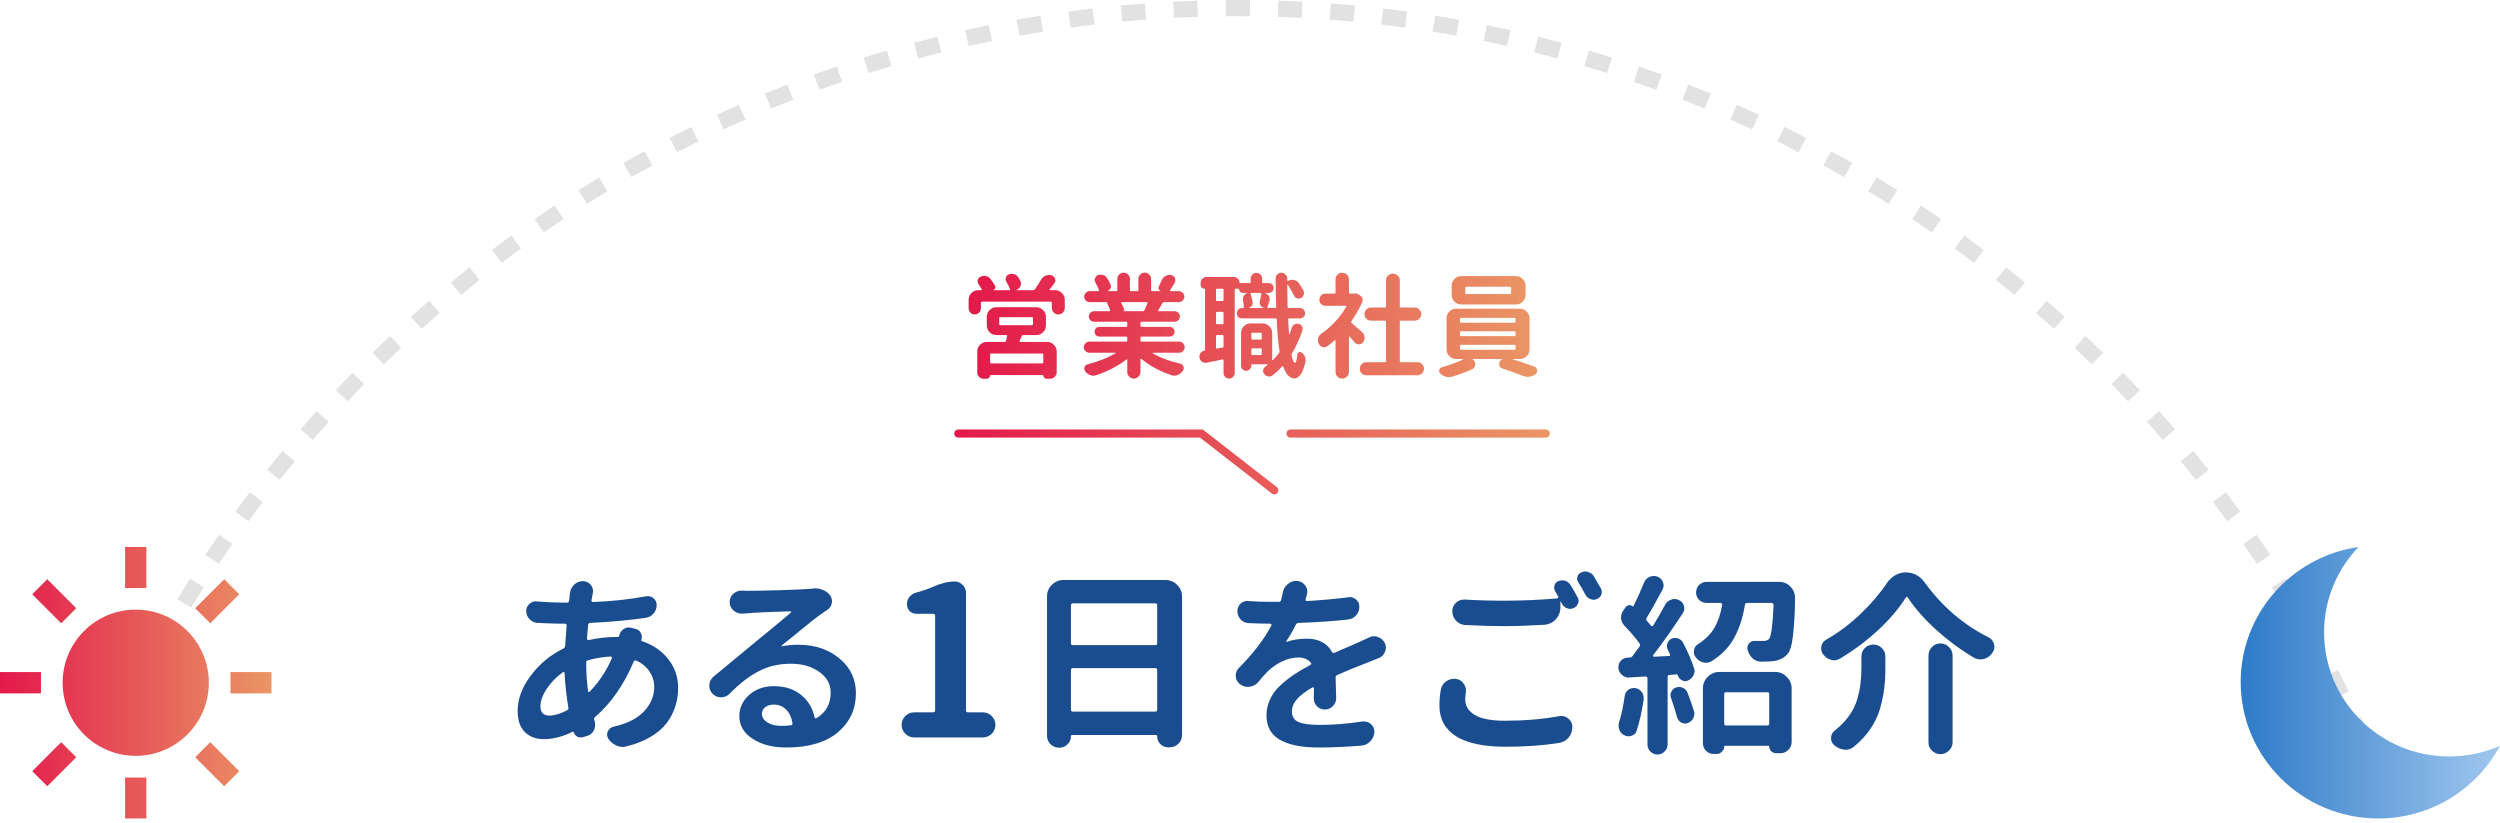 <svg width="617" height="203" viewBox="0 0 617 203" fill="none" xmlns="http://www.w3.org/2000/svg">
<g clip-path="url(#clip0_3058_25621)">
<path fill-rule="evenodd" clip-rule="evenodd" d="M282.45 76.562C282.669 76.143 282.924 75.56 283.216 74.812C283.252 74.758 283.252 74.703 283.216 74.648C283.179 74.594 283.125 74.566 283.052 74.566H276.872C276.817 74.566 276.772 74.594 276.735 74.648C276.717 74.685 276.717 74.731 276.735 74.785C277.027 75.332 277.264 75.842 277.446 76.316C277.483 76.426 277.474 76.526 277.419 76.617C277.364 76.708 277.273 76.772 277.146 76.809H282.067C282.25 76.809 282.377 76.727 282.45 76.562ZM291.966 84.711C292.239 84.984 292.376 85.312 292.376 85.695C292.376 86.06 292.239 86.379 291.966 86.652C291.692 86.926 291.373 87.062 291.009 87.062H284.528C284.492 87.062 284.465 87.081 284.446 87.117C284.428 87.154 284.437 87.181 284.474 87.199C286.388 88.311 288.657 89.159 291.282 89.742C291.665 89.833 291.929 90.079 292.075 90.481C292.13 90.608 292.157 90.736 292.157 90.863C292.157 91.1 292.075 91.328 291.911 91.547C291.583 92.021 291.155 92.358 290.626 92.559C290.353 92.668 290.07 92.723 289.778 92.723C289.541 92.723 289.304 92.677 289.067 92.586C286.26 91.638 283.799 90.298 281.685 88.566C281.648 88.53 281.603 88.53 281.548 88.566C281.493 88.585 281.466 88.621 281.466 88.676V91.793C281.466 92.249 281.302 92.632 280.974 92.941C280.664 93.269 280.281 93.434 279.825 93.434C279.388 93.434 279.005 93.269 278.677 92.941C278.367 92.632 278.212 92.249 278.212 91.793V88.84C278.212 88.785 278.185 88.749 278.13 88.731C278.075 88.694 278.03 88.694 277.993 88.731C275.842 90.371 273.345 91.665 270.501 92.613C270.282 92.686 270.054 92.723 269.817 92.723C269.562 92.723 269.307 92.668 269.052 92.559C268.56 92.376 268.159 92.076 267.849 91.656C267.685 91.456 267.603 91.237 267.603 91C267.603 90.872 267.621 90.754 267.657 90.644C267.785 90.262 268.031 90.025 268.396 89.934C271.075 89.223 273.381 88.311 275.313 87.199C275.35 87.181 275.359 87.154 275.341 87.117C275.323 87.081 275.295 87.062 275.259 87.062H268.888C268.505 87.062 268.177 86.926 267.903 86.652C267.63 86.379 267.493 86.06 267.493 85.695C267.493 85.312 267.63 84.984 267.903 84.711C268.177 84.438 268.505 84.301 268.888 84.301H277.938C278.121 84.301 278.212 84.21 278.212 84.027V83.344C278.212 83.162 278.121 83.07 277.938 83.07H271.349C271.002 83.07 270.711 82.952 270.474 82.715C270.255 82.478 270.146 82.195 270.146 81.867C270.146 81.539 270.255 81.257 270.474 81.019C270.711 80.783 271.002 80.664 271.349 80.664H277.938C278.121 80.664 278.212 80.573 278.212 80.391V79.68C278.212 79.497 278.121 79.406 277.938 79.406H270.036C269.672 79.406 269.362 79.279 269.106 79.023C268.851 78.768 268.724 78.467 268.724 78.121C268.724 77.757 268.851 77.447 269.106 77.191C269.362 76.936 269.672 76.809 270.036 76.809H273.81C273.864 76.809 273.91 76.781 273.946 76.727C273.983 76.672 273.992 76.617 273.974 76.562C273.773 75.979 273.536 75.423 273.263 74.894C273.226 74.822 273.217 74.758 273.235 74.703C273.272 74.63 273.326 74.585 273.399 74.566H268.942C268.578 74.566 268.259 74.439 267.985 74.184C267.712 73.91 267.575 73.591 267.575 73.227C267.575 72.844 267.712 72.525 267.985 72.269C268.259 71.996 268.578 71.859 268.942 71.859H271.075C271.13 71.859 271.175 71.832 271.212 71.777C271.248 71.723 271.257 71.659 271.239 71.586C271.021 71.057 270.72 70.428 270.337 69.699C270.228 69.499 270.173 69.298 270.173 69.098C270.173 68.934 270.209 68.779 270.282 68.633C270.41 68.268 270.656 68.022 271.021 67.894C271.239 67.822 271.449 67.785 271.649 67.785C271.868 67.785 272.087 67.822 272.306 67.894C272.725 68.04 273.044 68.305 273.263 68.688C273.573 69.198 273.837 69.681 274.056 70.137C274.147 70.301 274.192 70.474 274.192 70.656C274.192 70.802 274.156 70.957 274.083 71.121C273.937 71.449 273.691 71.677 273.345 71.805V71.832C273.345 71.85 273.354 71.859 273.372 71.859H275.478C275.66 71.859 275.751 71.768 275.751 71.586V68.852C275.751 68.414 275.906 68.049 276.216 67.758C276.526 67.448 276.89 67.293 277.31 67.293C277.747 67.293 278.112 67.448 278.403 67.758C278.713 68.049 278.868 68.414 278.868 68.852V71.586C278.868 71.768 278.959 71.859 279.142 71.859H280.673C280.855 71.859 280.946 71.768 280.946 71.586V68.852C280.946 68.414 281.101 68.049 281.411 67.758C281.721 67.448 282.086 67.293 282.505 67.293C282.942 67.293 283.316 67.448 283.626 67.758C283.936 68.049 284.091 68.414 284.091 68.852V71.586C284.091 71.768 284.182 71.859 284.364 71.859H286.47V71.805C286.233 71.75 286.069 71.613 285.978 71.394C285.886 71.158 285.896 70.93 286.005 70.711C286.242 70.237 286.479 69.727 286.716 69.18C286.898 68.706 287.217 68.341 287.673 68.086C287.983 67.922 288.293 67.84 288.603 67.84C288.767 67.84 288.922 67.858 289.067 67.894C289.505 68.004 289.815 68.259 289.997 68.66C290.052 68.842 290.079 69.016 290.079 69.18C290.079 69.417 290.015 69.644 289.888 69.863C289.45 70.592 289.086 71.176 288.794 71.613C288.757 71.668 288.748 71.723 288.767 71.777C288.803 71.832 288.858 71.859 288.931 71.859H290.927C291.31 71.859 291.629 71.996 291.884 72.269C292.157 72.525 292.294 72.844 292.294 73.227C292.294 73.591 292.157 73.91 291.884 74.184C291.629 74.439 291.31 74.566 290.927 74.566H287.29C287.108 74.566 286.971 74.648 286.88 74.812C286.552 75.414 286.205 75.997 285.841 76.562C285.823 76.617 285.823 76.672 285.841 76.727C285.877 76.781 285.923 76.809 285.978 76.809H289.888C290.252 76.809 290.562 76.936 290.817 77.191C291.073 77.447 291.2 77.757 291.2 78.121C291.2 78.467 291.073 78.768 290.817 79.023C290.562 79.279 290.252 79.406 289.888 79.406H281.739C281.557 79.406 281.466 79.497 281.466 79.68V80.391C281.466 80.573 281.557 80.664 281.739 80.664H288.685C289.013 80.664 289.295 80.783 289.532 81.019C289.769 81.257 289.888 81.539 289.888 81.867C289.888 82.195 289.769 82.478 289.532 82.715C289.295 82.952 289.013 83.07 288.685 83.07H281.739C281.557 83.07 281.466 83.162 281.466 83.344V84.027C281.466 84.21 281.557 84.301 281.739 84.301H291.009C291.373 84.301 291.692 84.438 291.966 84.711ZM309.109 87.637C308.927 87.637 308.836 87.546 308.836 87.363V86.242C308.836 86.06 308.927 85.969 309.109 85.969H311.133C311.315 85.969 311.406 86.06 311.406 86.242V87.363C311.406 87.546 311.315 87.637 311.133 87.637H309.109ZM311.133 82.113C311.315 82.113 311.406 82.204 311.406 82.387V83.535C311.406 83.717 311.315 83.809 311.133 83.809H309.109C308.927 83.809 308.836 83.717 308.836 83.535V82.387C308.836 82.204 308.927 82.113 309.109 82.113H311.133ZM311.215 72.379C311.27 72.434 311.297 72.497 311.297 72.57C311.206 73.135 311.087 73.737 310.941 74.375C310.905 74.484 310.887 74.594 310.887 74.703C310.887 74.94 310.951 75.168 311.078 75.387C311.279 75.697 311.552 75.897 311.898 75.988C311.917 75.988 311.926 75.997 311.926 76.016H311.898H308.152V75.988C308.48 75.915 308.745 75.742 308.945 75.469C309.091 75.25 309.164 75.013 309.164 74.758C309.164 74.703 309.155 74.639 309.137 74.566C309.027 73.819 308.863 73.144 308.645 72.543C308.626 72.488 308.635 72.434 308.672 72.379C308.708 72.324 308.763 72.297 308.836 72.297H311.051C311.124 72.297 311.178 72.324 311.215 72.379ZM301.973 74.019C301.973 74.202 301.882 74.293 301.699 74.293H300.387C300.204 74.293 300.113 74.202 300.113 74.019V71.531C300.113 71.349 300.204 71.258 300.387 71.258H301.699C301.882 71.258 301.973 71.349 301.973 71.531V74.019ZM300.195 85.996C300.141 85.941 300.113 85.878 300.113 85.805V82.961C300.113 82.779 300.204 82.688 300.387 82.688H301.699C301.882 82.688 301.973 82.779 301.973 82.961V85.449C301.973 85.632 301.882 85.741 301.699 85.777L300.387 86.023C300.314 86.042 300.25 86.033 300.195 85.996ZM301.973 79.734C301.973 79.917 301.882 80.008 301.699 80.008H300.387C300.204 80.008 300.113 79.917 300.113 79.734V77.246C300.113 77.064 300.204 76.973 300.387 76.973H301.699C301.882 76.973 301.973 77.064 301.973 77.246V79.734ZM319.445 80.09C319.117 80.29 318.898 80.573 318.789 80.938C318.625 81.466 318.452 81.977 318.27 82.469C318.251 82.487 318.224 82.496 318.188 82.496C318.151 82.496 318.133 82.478 318.133 82.441C318.042 81.329 317.969 80.135 317.914 78.859C317.914 78.787 317.941 78.723 317.996 78.668C318.051 78.613 318.115 78.586 318.188 78.586H320.812C321.177 78.586 321.478 78.467 321.715 78.231C321.97 77.975 322.098 77.674 322.098 77.328C322.098 76.963 321.97 76.654 321.715 76.398C321.478 76.143 321.177 76.016 320.812 76.016H318.078C317.896 76.016 317.796 75.924 317.777 75.742C317.741 74.029 317.714 72.242 317.695 70.383C317.695 70.346 317.714 70.319 317.75 70.301C317.805 70.283 317.841 70.292 317.859 70.328C318.443 71.203 318.953 72.087 319.391 72.981C319.555 73.309 319.801 73.527 320.129 73.637C320.257 73.673 320.384 73.691 320.512 73.691C320.712 73.691 320.904 73.646 321.086 73.555C321.414 73.372 321.642 73.099 321.77 72.734C321.806 72.607 321.824 72.47 321.824 72.324C321.824 72.106 321.779 71.896 321.688 71.695C321.359 71.112 320.995 70.519 320.594 69.918C320.302 69.481 319.892 69.207 319.363 69.098C319.199 69.061 319.044 69.043 318.898 69.043C318.552 69.043 318.215 69.134 317.887 69.316C317.85 69.335 317.805 69.335 317.75 69.316C317.714 69.28 317.695 69.243 317.695 69.207V68.769C317.695 68.368 317.549 68.031 317.258 67.758C316.984 67.466 316.647 67.32 316.246 67.32C315.845 67.32 315.508 67.457 315.234 67.731C314.961 68.022 314.824 68.359 314.824 68.742C314.824 70.237 314.87 72.57 314.961 75.742C314.961 75.815 314.934 75.879 314.879 75.934C314.824 75.988 314.76 76.016 314.688 76.016H312.992C312.938 76.016 312.883 75.988 312.828 75.934C312.792 75.879 312.783 75.824 312.801 75.769C312.855 75.624 313.02 75.132 313.293 74.293C313.348 74.129 313.375 73.965 313.375 73.801C313.375 73.546 313.302 73.299 313.156 73.062C312.919 72.662 312.582 72.415 312.145 72.324H312.117C312.117 72.306 312.126 72.297 312.145 72.297H313.129C313.457 72.297 313.74 72.178 313.977 71.941C314.232 71.704 314.359 71.422 314.359 71.094C314.359 70.747 314.232 70.456 313.977 70.219C313.74 69.982 313.457 69.863 313.129 69.863H311.762C311.579 69.863 311.488 69.772 311.488 69.59V68.742C311.488 68.359 311.352 68.031 311.078 67.758C310.805 67.484 310.467 67.348 310.066 67.348C309.684 67.348 309.355 67.484 309.082 67.758C308.809 68.031 308.672 68.359 308.672 68.742V69.59C308.672 69.772 308.581 69.863 308.398 69.863H306.074C305.965 69.863 305.91 69.809 305.91 69.699C305.91 69.335 305.773 69.025 305.5 68.769C305.245 68.496 304.935 68.359 304.57 68.359H297.762C297.361 68.359 297.014 68.505 296.723 68.797C296.449 69.07 296.312 69.408 296.312 69.809V70.273C296.312 70.547 296.404 70.784 296.586 70.984C296.786 71.167 297.023 71.258 297.297 71.258C297.37 71.258 297.406 71.294 297.406 71.367V86.352C297.406 86.461 297.352 86.525 297.242 86.543C296.841 86.616 296.522 86.816 296.285 87.144C296.103 87.4 296.012 87.673 296.012 87.965C296.012 88.056 296.021 88.147 296.039 88.238V88.293C296.112 88.712 296.322 89.04 296.668 89.277C296.941 89.46 297.224 89.551 297.516 89.551C297.625 89.551 297.734 89.542 297.844 89.523L301.699 88.703C301.772 88.685 301.836 88.703 301.891 88.758C301.945 88.794 301.973 88.849 301.973 88.922V92.039C301.973 92.422 302.109 92.75 302.383 93.023C302.656 93.297 302.984 93.434 303.367 93.434C303.75 93.434 304.069 93.297 304.324 93.023C304.598 92.75 304.734 92.422 304.734 92.039V71.531C304.734 71.349 304.826 71.258 305.008 71.258H305.691C305.764 71.258 305.801 71.294 305.801 71.367C305.801 71.622 305.892 71.841 306.074 72.023C306.257 72.206 306.475 72.297 306.73 72.297H307.852V72.324C307.469 72.434 307.168 72.662 306.949 73.008C306.803 73.263 306.73 73.527 306.73 73.801C306.73 73.91 306.74 74.019 306.758 74.129C306.885 74.731 306.967 75.296 307.004 75.824C307.004 75.952 306.949 76.016 306.84 76.016H306.539C306.174 76.016 305.865 76.143 305.609 76.398C305.372 76.654 305.254 76.963 305.254 77.328C305.254 77.674 305.372 77.975 305.609 78.231C305.865 78.467 306.174 78.586 306.539 78.586H314.797C314.979 78.586 315.079 78.677 315.098 78.859C315.225 81.885 315.453 84.474 315.781 86.625C315.818 86.807 315.781 86.971 315.672 87.117C315.198 87.755 314.697 88.329 314.168 88.84C314.132 88.876 314.086 88.885 314.031 88.867C313.995 88.849 313.977 88.812 313.977 88.758V82.195C313.977 81.539 313.74 80.983 313.266 80.527C312.81 80.053 312.254 79.816 311.598 79.816H308.672C308.016 79.816 307.451 80.053 306.977 80.527C306.521 80.983 306.293 81.539 306.293 82.195V90.262C306.293 90.608 306.411 90.9 306.648 91.137C306.904 91.392 307.204 91.519 307.551 91.519C307.915 91.519 308.216 91.392 308.453 91.137C308.708 90.9 308.836 90.608 308.836 90.262V90.07C308.836 89.961 308.891 89.906 309 89.906H312.773C312.828 89.906 312.855 89.924 312.855 89.961C312.874 89.997 312.865 90.034 312.828 90.07C312.646 90.216 312.454 90.362 312.254 90.508C311.962 90.727 311.789 91.018 311.734 91.383V91.547C311.734 91.838 311.844 92.112 312.062 92.367C312.318 92.677 312.646 92.859 313.047 92.914H313.266C313.576 92.914 313.858 92.814 314.113 92.613C314.952 91.957 315.727 91.228 316.438 90.426C316.474 90.371 316.52 90.353 316.574 90.371C316.647 90.389 316.693 90.426 316.711 90.481C317.385 92.413 318.306 93.388 319.473 93.406C319.983 93.406 320.475 93.096 320.949 92.477C321.441 91.875 321.852 90.818 322.18 89.305C322.216 89.159 322.234 89.013 322.234 88.867C322.234 88.594 322.18 88.329 322.07 88.074C321.906 87.673 321.651 87.327 321.305 87.035C321.086 86.871 320.849 86.835 320.594 86.926C320.339 87.017 320.202 87.199 320.184 87.473C320.056 88.858 319.865 89.551 319.609 89.551C319.299 89.514 319.017 88.894 318.762 87.691C318.725 87.509 318.762 87.336 318.871 87.172C319.892 85.495 320.749 83.608 321.441 81.512C321.478 81.384 321.496 81.257 321.496 81.129C321.496 80.928 321.441 80.728 321.332 80.527C321.132 80.199 320.849 79.999 320.484 79.926C320.375 79.908 320.275 79.898 320.184 79.898C319.928 79.898 319.682 79.962 319.445 80.09ZM336.178 81.977C336.525 82.287 336.725 82.678 336.78 83.152V83.371C336.78 83.772 336.661 84.137 336.424 84.465C336.169 84.811 335.823 84.984 335.385 84.984H335.358C334.957 84.984 334.62 84.82 334.346 84.492C333.945 84.037 333.526 83.562 333.088 83.07C333.07 83.034 333.034 83.025 332.979 83.043C332.943 83.061 332.924 83.098 332.924 83.152V91.793C332.924 92.249 332.76 92.632 332.432 92.941C332.104 93.269 331.712 93.434 331.256 93.434C330.801 93.434 330.409 93.269 330.081 92.941C329.771 92.632 329.616 92.249 329.616 91.793V84.055C329.616 84 329.588 83.963 329.534 83.945C329.479 83.927 329.433 83.936 329.397 83.973C328.795 84.519 328.194 85.012 327.592 85.449C327.355 85.632 327.1 85.723 326.827 85.723C326.681 85.723 326.544 85.704 326.417 85.668C325.979 85.522 325.66 85.24 325.459 84.82C325.314 84.547 325.241 84.264 325.241 83.973C325.241 83.809 325.268 83.644 325.323 83.481C325.432 83.007 325.687 82.633 326.088 82.359C327.292 81.539 328.431 80.555 329.506 79.406C330.582 78.24 331.502 77 332.268 75.688C332.305 75.633 332.305 75.587 332.268 75.551C332.232 75.496 332.186 75.469 332.131 75.469H327.127C326.708 75.469 326.353 75.323 326.061 75.031C325.769 74.74 325.624 74.384 325.624 73.965C325.624 73.546 325.769 73.19 326.061 72.898C326.353 72.607 326.708 72.461 327.127 72.461H329.342C329.525 72.461 329.616 72.37 329.616 72.188V68.961C329.616 68.505 329.771 68.122 330.081 67.812C330.409 67.484 330.801 67.32 331.256 67.32C331.712 67.32 332.104 67.484 332.432 67.812C332.76 68.122 332.924 68.505 332.924 68.961V72.188C332.924 72.37 333.015 72.461 333.198 72.461H334.1H334.237C334.346 72.424 334.446 72.406 334.538 72.406C334.775 72.406 335.002 72.479 335.221 72.625L335.686 72.926C335.959 73.108 336.151 73.345 336.26 73.637C336.297 73.783 336.315 73.919 336.315 74.047C336.315 74.211 336.278 74.384 336.206 74.566C335.476 76.207 334.574 77.784 333.499 79.297C333.389 79.443 333.407 79.57 333.553 79.68C334.264 80.281 335.139 81.047 336.178 81.977ZM345.475 89.113C345.475 89.296 345.566 89.387 345.749 89.387H349.823C350.278 89.387 350.661 89.542 350.971 89.852C351.281 90.162 351.436 90.544 351.436 91C351.436 91.456 351.281 91.838 350.971 92.148C350.661 92.458 350.278 92.613 349.823 92.613H337.217C336.78 92.613 336.397 92.458 336.069 92.148C335.759 91.838 335.604 91.456 335.604 91C335.604 90.544 335.759 90.162 336.069 89.852C336.397 89.542 336.78 89.387 337.217 89.387H341.784C341.966 89.387 342.057 89.296 342.057 89.113V79.406C342.057 79.224 341.966 79.133 341.784 79.133H338.366C337.91 79.133 337.527 78.978 337.217 78.668C336.907 78.34 336.752 77.957 336.752 77.519C336.752 77.082 336.907 76.708 337.217 76.398C337.527 76.07 337.91 75.906 338.366 75.906H341.784C341.966 75.906 342.057 75.815 342.057 75.633V69.234C342.057 68.76 342.221 68.359 342.549 68.031C342.896 67.703 343.306 67.539 343.78 67.539C344.254 67.539 344.655 67.703 344.983 68.031C345.311 68.359 345.475 68.76 345.475 69.234V75.633C345.475 75.815 345.566 75.906 345.749 75.906H349.167C349.604 75.906 349.978 76.07 350.288 76.398C350.616 76.708 350.78 77.082 350.78 77.519C350.78 77.957 350.616 78.34 350.288 78.668C349.978 78.978 349.604 79.133 349.167 79.133H345.749C345.566 79.133 345.475 79.224 345.475 79.406V89.113ZM372.681 72.57C372.863 72.57 372.955 72.479 372.955 72.297V71.039C372.955 70.857 372.863 70.766 372.681 70.766H361.908C361.725 70.766 361.634 70.857 361.634 71.039V72.297C361.634 72.479 361.725 72.57 361.908 72.57H372.681ZM374.13 68.141C374.787 68.141 375.343 68.378 375.798 68.852C376.272 69.307 376.509 69.863 376.509 70.519V72.762C376.509 73.418 376.272 73.983 375.798 74.457C375.343 74.913 374.787 75.141 374.13 75.141H360.65C359.994 75.141 359.429 74.913 358.955 74.457C358.499 73.983 358.271 73.418 358.271 72.762V70.519C358.271 69.863 358.499 69.307 358.955 68.852C359.429 68.378 359.994 68.141 360.65 68.141H374.13ZM360.595 85.094C360.413 85.094 360.322 85.185 360.322 85.367V86.051C360.322 86.233 360.413 86.324 360.595 86.324H373.775C373.957 86.324 374.048 86.233 374.048 86.051V85.367C374.048 85.185 373.957 85.094 373.775 85.094H360.595ZM360.595 81.758C360.413 81.758 360.322 81.849 360.322 82.031V82.688C360.322 82.87 360.413 82.961 360.595 82.961H373.775C373.957 82.961 374.048 82.87 374.048 82.688V82.031C374.048 81.849 373.957 81.758 373.775 81.758H360.595ZM360.595 78.449C360.413 78.449 360.322 78.54 360.322 78.723V79.379C360.322 79.561 360.413 79.652 360.595 79.652H373.775C373.957 79.652 374.048 79.561 374.048 79.379V78.723C374.048 78.54 373.957 78.449 373.775 78.449H360.595ZM377.494 86.215C377.494 86.871 377.257 87.436 376.783 87.91C376.327 88.366 375.771 88.594 375.115 88.594H373.337C373.319 88.594 373.301 88.603 373.283 88.621C373.283 88.639 373.301 88.658 373.337 88.676C375.069 89.204 376.856 89.806 378.697 90.481C379.08 90.626 379.307 90.9 379.38 91.301V91.492C379.38 91.82 379.253 92.094 378.998 92.312C378.542 92.677 378.022 92.896 377.439 92.969C377.293 92.987 377.147 92.996 377.001 92.996C376.582 92.996 376.181 92.914 375.798 92.75C374.304 92.148 372.636 91.547 370.794 90.945C370.339 90.799 370.074 90.49 370.001 90.016C369.983 89.924 369.974 89.842 369.974 89.769C369.974 89.405 370.138 89.104 370.466 88.867L370.63 88.758C370.667 88.721 370.676 88.685 370.658 88.648C370.639 88.612 370.612 88.594 370.576 88.594H363.521C363.485 88.594 363.457 88.612 363.439 88.648C363.439 88.685 363.457 88.721 363.494 88.758C363.895 89.031 364.095 89.405 364.095 89.879C364.095 90.481 363.84 90.9 363.33 91.137C361.78 91.829 360.13 92.44 358.38 92.969C358.125 93.042 357.861 93.078 357.587 93.078C357.35 93.078 357.104 93.042 356.849 92.969C356.339 92.841 355.883 92.586 355.482 92.203C355.281 92.021 355.181 91.802 355.181 91.547C355.181 91.474 355.19 91.392 355.208 91.301C355.3 90.954 355.518 90.736 355.865 90.644C357.852 90.079 359.602 89.432 361.115 88.703C361.151 88.703 361.16 88.685 361.142 88.648C361.142 88.612 361.124 88.594 361.087 88.594H359.392C358.736 88.594 358.171 88.366 357.697 87.91C357.241 87.436 357.013 86.871 357.013 86.215V78.559C357.013 77.902 357.241 77.346 357.697 76.891C358.171 76.417 358.736 76.18 359.392 76.18H375.115C375.771 76.18 376.327 76.417 376.783 76.891C377.257 77.346 377.494 77.902 377.494 78.559V86.215ZM257.486 89.414C257.486 89.596 257.395 89.688 257.213 89.688H244.635C244.452 89.688 244.361 89.596 244.361 89.414V87.527C244.361 87.345 244.452 87.254 244.635 87.254H257.213C257.395 87.254 257.486 87.345 257.486 87.527V89.414ZM246.604 78.559C246.604 78.376 246.695 78.285 246.877 78.285H254.67C254.852 78.285 254.943 78.376 254.943 78.559V79.981C254.943 80.163 254.852 80.254 254.67 80.254H246.877C246.695 80.254 246.604 80.163 246.604 79.981V78.559ZM257.432 82.004C257.906 81.53 258.143 80.965 258.143 80.309V78.203C258.143 77.547 257.906 76.991 257.432 76.535C256.976 76.061 256.42 75.824 255.764 75.824H245.92C245.264 75.824 244.699 76.061 244.225 76.535C243.769 76.991 243.541 77.547 243.541 78.203V80.309C243.541 80.965 243.769 81.53 244.225 82.004C244.699 82.46 245.264 82.688 245.92 82.688H248.354C248.426 82.688 248.481 82.715 248.518 82.769C248.572 82.824 248.59 82.888 248.572 82.961C248.536 83.125 248.436 83.517 248.271 84.137C248.235 84.301 248.126 84.383 247.943 84.383H243.568C242.912 84.383 242.347 84.62 241.873 85.094C241.417 85.549 241.189 86.106 241.189 86.762V91.902C241.189 92.34 241.344 92.713 241.654 93.023C241.964 93.333 242.338 93.488 242.775 93.488H243.514C243.751 93.488 243.951 93.406 244.115 93.242C244.279 93.078 244.361 92.887 244.361 92.668C244.361 92.595 244.389 92.559 244.443 92.559H257.377C257.45 92.559 257.486 92.595 257.486 92.668C257.486 92.887 257.568 93.078 257.732 93.242C257.896 93.406 258.088 93.488 258.307 93.488H259.127C259.583 93.488 259.975 93.324 260.303 92.996C260.631 92.686 260.795 92.303 260.795 91.848V86.762C260.795 86.106 260.558 85.549 260.084 85.094C259.628 84.62 259.072 84.383 258.416 84.383H251.799C251.726 84.383 251.671 84.356 251.635 84.301C251.598 84.246 251.598 84.191 251.635 84.137C251.835 83.699 252.008 83.298 252.154 82.934C252.209 82.769 252.327 82.688 252.51 82.688H255.764C256.42 82.688 256.976 82.46 257.432 82.004ZM259.018 71.559C258.999 71.504 259.008 71.458 259.045 71.422C259.373 71.039 259.747 70.565 260.166 70C260.367 69.763 260.467 69.508 260.467 69.234C260.467 69.088 260.439 68.952 260.385 68.824C260.239 68.387 259.956 68.095 259.537 67.949C259.318 67.894 259.1 67.867 258.881 67.867C258.607 67.867 258.325 67.922 258.033 68.031C257.541 68.25 257.167 68.596 256.912 69.07C256.456 69.872 255.955 70.647 255.408 71.394C255.299 71.54 255.153 71.613 254.971 71.613H250.869C250.851 71.613 250.842 71.604 250.842 71.586V71.559C251.334 71.376 251.671 71.048 251.854 70.574C251.945 70.374 251.99 70.173 251.99 69.973C251.99 69.717 251.917 69.471 251.771 69.234C251.644 68.979 251.498 68.724 251.334 68.469C251.097 68.086 250.76 67.822 250.322 67.676C250.104 67.603 249.894 67.566 249.693 67.566C249.475 67.566 249.256 67.612 249.037 67.703C248.654 67.812 248.399 68.059 248.271 68.441C248.217 68.587 248.189 68.733 248.189 68.879C248.189 69.098 248.244 69.307 248.354 69.508C248.755 70.201 249.064 70.82 249.283 71.367C249.301 71.422 249.292 71.477 249.256 71.531C249.219 71.586 249.174 71.613 249.119 71.613H245.182H245.154C245.154 71.595 245.163 71.586 245.182 71.586C245.4 71.495 245.546 71.34 245.619 71.121C245.692 70.884 245.674 70.665 245.564 70.465C245.273 69.973 244.908 69.444 244.471 68.879C244.197 68.496 243.824 68.25 243.35 68.141C243.186 68.104 243.021 68.086 242.857 68.086C242.584 68.086 242.311 68.15 242.037 68.277C241.673 68.423 241.436 68.688 241.326 69.07C241.29 69.198 241.271 69.316 241.271 69.426C241.271 69.681 241.354 69.918 241.518 70.137C241.809 70.574 242.074 70.993 242.311 71.394C242.347 71.449 242.347 71.504 242.311 71.559C242.274 71.595 242.229 71.613 242.174 71.613H241.436C240.779 71.613 240.214 71.85 239.74 72.324C239.285 72.78 239.057 73.336 239.057 73.992V76.07C239.057 76.49 239.202 76.854 239.494 77.164C239.786 77.456 240.141 77.602 240.561 77.602C240.98 77.602 241.335 77.456 241.627 77.164C241.937 76.854 242.092 76.49 242.092 76.07V74.731C242.092 74.548 242.183 74.457 242.365 74.457H259.318C259.501 74.457 259.592 74.548 259.592 74.731V75.988C259.592 76.426 259.747 76.809 260.057 77.137C260.367 77.447 260.74 77.602 261.178 77.602C261.633 77.602 262.016 77.447 262.326 77.137C262.636 76.809 262.791 76.426 262.791 75.988V73.992C262.791 73.336 262.554 72.78 262.08 72.324C261.624 71.85 261.068 71.613 260.412 71.613H259.154C259.1 71.613 259.054 71.595 259.018 71.559Z" fill="url(#paint0_linear_3058_25621)"/>
<path fill-rule="evenodd" clip-rule="evenodd" d="M236.5 106C235.948 106 235.5 106.448 235.5 107C235.5 107.552 235.948 108 236.5 108H296.157L313.886 121.789C314.322 122.128 314.95 122.05 315.289 121.614C315.628 121.178 315.55 120.55 315.114 120.211L297.114 106.211L296.843 106H296.5H236.5ZM318.5 106C317.948 106 317.5 106.448 317.5 107C317.5 107.552 317.948 108 318.5 108H381.5C382.052 108 382.5 107.552 382.5 107C382.5 106.448 382.052 106 381.5 106H318.5Z" fill="url(#paint1_linear_3058_25621)"/>
<path d="M470.837 147.453C470.775 147.359 470.681 147.312 470.556 147.312C470.462 147.312 470.4 147.359 470.369 147.453C468.681 150.141 466.4 152.828 463.525 155.516C460.65 158.172 457.509 160.516 454.103 162.547C453.634 162.828 453.15 162.969 452.65 162.969C452.4 162.969 452.134 162.922 451.853 162.828C451.103 162.641 450.478 162.203 449.978 161.516C449.634 161.078 449.462 160.594 449.462 160.062C449.462 159.875 449.478 159.703 449.509 159.547C449.634 158.828 450.009 158.281 450.634 157.906C453.666 156.188 456.494 154.078 459.119 151.578C461.775 149.047 463.978 146.469 465.728 143.844C466.259 143.062 466.931 142.438 467.744 141.969C468.556 141.5 469.416 141.266 470.322 141.266C472.259 141.266 473.837 142.109 475.056 143.797C477.15 146.703 479.541 149.312 482.228 151.625C484.947 153.938 487.806 155.828 490.806 157.297C491.494 157.672 491.931 158.234 492.119 158.984C492.181 159.234 492.212 159.453 492.212 159.641C492.212 160.172 492.041 160.672 491.697 161.141C491.197 161.891 490.509 162.391 489.634 162.641C489.353 162.703 489.056 162.734 488.744 162.734C488.212 162.734 487.681 162.594 487.15 162.312C483.837 160.344 480.712 158.031 477.775 155.375C474.869 152.719 472.556 150.078 470.837 147.453ZM475.947 161.797C475.947 160.984 476.228 160.281 476.791 159.688C477.384 159.094 478.087 158.797 478.9 158.797C479.712 158.797 480.416 159.094 481.009 159.688C481.603 160.281 481.9 160.984 481.9 161.797V183.172C481.9 183.984 481.603 184.672 481.009 185.234C480.416 185.828 479.712 186.125 478.9 186.125C478.087 186.125 477.384 185.828 476.791 185.234C476.228 184.672 475.947 183.984 475.947 183.172V161.797ZM459.4 162.031C459.4 161.188 459.681 160.484 460.244 159.922C460.837 159.359 461.541 159.078 462.353 159.078C463.166 159.078 463.853 159.359 464.416 159.922C465.009 160.484 465.306 161.188 465.306 162.031V165.031C465.306 166.812 465.212 168.438 465.025 169.906C464.869 171.344 464.541 172.953 464.041 174.734C463.541 176.516 462.744 178.219 461.65 179.844C460.556 181.469 459.166 182.969 457.478 184.344C456.884 184.812 456.212 185.047 455.462 185.047C455.337 185.047 455.212 185.031 455.087 185C454.244 184.906 453.462 184.562 452.744 183.969C452.181 183.5 451.9 182.906 451.9 182.188C451.9 181.406 452.197 180.781 452.791 180.312C454.228 179.188 455.416 177.969 456.353 176.656C457.291 175.344 457.962 173.984 458.369 172.578C458.775 171.141 459.041 169.859 459.166 168.734C459.322 167.578 459.4 166.281 459.4 164.844V162.031Z" fill="#1A4D90"/>
<path d="M400.971 171.781C401.065 171.156 401.362 170.641 401.862 170.234C402.268 169.953 402.706 169.812 403.174 169.812C403.299 169.812 403.44 169.812 403.596 169.812C404.252 169.938 404.784 170.266 405.19 170.797C405.502 171.234 405.659 171.719 405.659 172.25C405.659 172.375 405.659 172.5 405.659 172.625C405.221 175.594 404.643 178.172 403.924 180.359C403.737 180.953 403.331 181.359 402.706 181.578C402.456 181.672 402.19 181.719 401.909 181.719C401.565 181.719 401.237 181.641 400.924 181.484C400.331 181.203 399.909 180.766 399.659 180.172C399.534 179.828 399.471 179.484 399.471 179.141C399.471 178.859 399.502 178.578 399.565 178.297C400.159 176.516 400.627 174.344 400.971 171.781ZM412.409 172.25C412.315 172.031 412.268 171.797 412.268 171.547C412.268 171.266 412.346 170.984 412.502 170.703C412.752 170.172 413.143 169.828 413.674 169.672C413.924 169.578 414.159 169.531 414.377 169.531C414.721 169.531 415.049 169.609 415.362 169.766C415.893 170.016 416.268 170.422 416.487 170.984C417.112 172.578 417.643 174.094 418.081 175.531C418.143 175.75 418.174 175.969 418.174 176.188C418.174 176.562 418.081 176.922 417.893 177.266C417.612 177.828 417.159 178.219 416.534 178.438C416.315 178.531 416.096 178.578 415.877 178.578C415.565 178.578 415.252 178.5 414.94 178.344C414.409 178.031 414.065 177.594 413.909 177.031C413.534 175.625 413.034 174.031 412.409 172.25ZM411.565 160.25C411.44 159.969 411.377 159.688 411.377 159.406C411.377 159.188 411.424 158.969 411.518 158.75C411.706 158.219 412.049 157.844 412.549 157.625C412.831 157.5 413.127 157.438 413.44 157.438C413.69 157.438 413.94 157.484 414.19 157.578C414.752 157.797 415.159 158.156 415.409 158.656C416.596 160.969 417.487 163.047 418.081 164.891C418.174 165.141 418.221 165.391 418.221 165.641C418.221 165.984 418.127 166.328 417.94 166.672C417.659 167.234 417.221 167.656 416.627 167.938C416.409 168.062 416.174 168.125 415.924 168.125C415.643 168.125 415.377 168.047 415.127 167.891C414.596 167.641 414.252 167.25 414.096 166.719C414.096 166.688 414.096 166.656 414.096 166.625C414.034 166.469 413.924 166.406 413.768 166.438L412.034 166.578C411.721 166.578 411.565 166.734 411.565 167.047V183.734C411.565 184.422 411.315 185 410.815 185.469C410.346 185.969 409.768 186.219 409.081 186.219C408.393 186.219 407.799 185.969 407.299 185.469C406.831 185 406.596 184.422 406.596 183.734V167.375C406.596 167.25 406.549 167.156 406.456 167.094C406.362 167 406.252 166.953 406.127 166.953L402.143 167.188C402.081 167.219 402.018 167.234 401.956 167.234C401.331 167.234 400.784 167.016 400.315 166.578C399.784 166.141 399.487 165.578 399.424 164.891C399.424 164.797 399.424 164.719 399.424 164.656C399.424 164.062 399.612 163.547 399.987 163.109C400.424 162.609 400.987 162.344 401.674 162.312L402.284 162.266C402.502 162.266 402.69 162.172 402.846 161.984C403.377 161.297 403.971 160.5 404.627 159.594C404.815 159.344 404.815 159.078 404.627 158.797C403.69 157.484 402.44 156.016 400.877 154.391C400.409 153.859 400.143 153.266 400.081 152.609C400.081 152.516 400.081 152.422 400.081 152.328C400.081 151.766 400.252 151.234 400.596 150.734L401.206 149.844C401.393 149.562 401.659 149.406 402.002 149.375C402.377 149.312 402.69 149.406 402.94 149.656C403.034 149.719 403.096 149.703 403.127 149.609C404.065 147.734 404.924 145.828 405.706 143.891C405.956 143.203 406.409 142.703 407.065 142.391C407.409 142.234 407.768 142.156 408.143 142.156C408.456 142.156 408.752 142.203 409.034 142.297C409.69 142.547 410.143 143 410.393 143.656C410.518 143.938 410.581 144.219 410.581 144.5C410.581 144.844 410.487 145.188 410.299 145.531C408.612 148.688 407.315 151 406.409 152.469C406.221 152.75 406.237 153 406.456 153.219C406.987 153.844 407.331 154.25 407.487 154.438C407.549 154.5 407.627 154.531 407.721 154.531C407.846 154.531 407.94 154.484 408.002 154.391C409.127 152.547 410.096 150.859 410.909 149.328C411.221 148.672 411.721 148.234 412.409 148.016C412.69 147.891 412.987 147.828 413.299 147.828C413.643 147.828 414.002 147.922 414.377 148.109C415.002 148.391 415.409 148.859 415.596 149.516C415.659 149.734 415.69 149.938 415.69 150.125C415.69 150.562 415.565 150.969 415.315 151.344C412.752 155.25 410.315 158.703 408.002 161.703C407.94 161.766 407.924 161.844 407.956 161.938C408.018 162.031 408.096 162.078 408.19 162.078L411.94 161.891C412.034 161.891 412.096 161.859 412.127 161.797C412.19 161.703 412.206 161.609 412.174 161.516C411.987 161.078 411.784 160.656 411.565 160.25ZM436.643 171.312C436.643 171 436.487 170.844 436.174 170.844H426.002C425.69 170.844 425.534 171 425.534 171.312V178.578C425.534 178.891 425.69 179.047 426.002 179.047H436.174C436.487 179.047 436.643 178.891 436.643 178.578V171.312ZM422.909 186.078C422.19 186.078 421.565 185.812 421.034 185.281C420.534 184.781 420.284 184.172 420.284 183.453V169.906C420.284 168.781 420.674 167.828 421.456 167.047C422.268 166.234 423.237 165.828 424.362 165.828H438.096C439.221 165.828 440.174 166.234 440.956 167.047C441.768 167.828 442.174 168.781 442.174 169.906V183.125C442.174 183.875 441.909 184.516 441.377 185.047C440.846 185.609 440.19 185.891 439.409 185.891H438.284C437.846 185.891 437.456 185.719 437.112 185.375C436.799 185.062 436.643 184.688 436.643 184.25C436.643 184.125 436.581 184.062 436.456 184.062H425.721C425.596 184.062 425.534 184.125 425.534 184.25C425.534 184.75 425.346 185.172 424.971 185.516C424.627 185.891 424.206 186.078 423.706 186.078H422.909ZM419.346 148.062C418.846 147.562 418.596 146.953 418.596 146.234C418.596 145.484 418.846 144.859 419.346 144.359C419.877 143.859 420.502 143.609 421.221 143.609H439.081C440.206 143.609 441.143 144 441.893 144.781C442.643 145.562 443.018 146.484 443.018 147.547C443.018 150.891 442.831 154.141 442.456 157.297C442.206 159.266 441.815 160.594 441.284 161.281C440.44 162.312 439.252 162.938 437.721 163.156C437.034 163.25 436.002 163.297 434.627 163.297C433.877 163.297 433.206 163.047 432.612 162.547C432.018 162.016 431.596 161.344 431.346 160.531C431.284 160.344 431.252 160.156 431.252 159.969C431.252 159.594 431.362 159.234 431.581 158.891C431.924 158.422 432.377 158.188 432.94 158.188C432.971 158.188 433.002 158.188 433.034 158.188C433.596 158.188 434.284 158.188 435.096 158.188C435.784 158.188 436.284 158.031 436.596 157.719C437.127 157.094 437.502 154.281 437.721 149.281C437.721 149.156 437.674 149.047 437.581 148.953C437.487 148.859 437.377 148.812 437.252 148.812H431.159C430.846 148.812 430.674 148.969 430.643 149.281C430.143 152.406 429.268 155.109 428.018 157.391C426.799 159.672 424.924 161.609 422.393 163.203C421.956 163.453 421.518 163.578 421.081 163.578C420.831 163.578 420.581 163.547 420.331 163.484C419.612 163.297 419.002 162.875 418.502 162.219C418.19 161.812 418.034 161.375 418.034 160.906C418.034 160.75 418.049 160.609 418.081 160.484C418.174 159.828 418.502 159.328 419.065 158.984C420.877 157.828 422.237 156.469 423.143 154.906C424.049 153.312 424.674 151.438 425.018 149.281C425.049 149.156 425.018 149.047 424.924 148.953C424.862 148.859 424.768 148.812 424.643 148.812H421.221C420.502 148.812 419.877 148.562 419.346 148.062Z" fill="#1A4D90"/>
<path d="M355.574 170.328C355.699 169.453 356.121 168.75 356.839 168.219C357.464 167.75 358.167 167.516 358.949 167.516C359.042 167.516 359.152 167.531 359.277 167.562C360.089 167.625 360.73 168 361.199 168.688C361.605 169.219 361.808 169.797 361.808 170.422C361.808 170.578 361.792 170.734 361.761 170.891C361.667 171.516 361.621 172.094 361.621 172.625C361.621 174.25 362.417 175.531 364.011 176.469C365.605 177.406 368.042 177.875 371.324 177.875C376.23 177.875 380.714 177.5 384.777 176.75C384.964 176.719 385.152 176.703 385.339 176.703C385.964 176.703 386.527 176.906 387.027 177.312C387.714 177.844 388.058 178.531 388.058 179.375C388.058 180.375 387.761 181.25 387.167 182C386.542 182.75 385.746 183.203 384.777 183.359C380.839 183.984 376.433 184.297 371.558 184.297C366.183 184.297 362.121 183.438 359.371 181.719C356.621 179.969 355.246 177.438 355.246 174.125C355.246 172.938 355.355 171.672 355.574 170.328ZM383.792 145.906C383.542 145.438 383.496 144.953 383.652 144.453C383.808 143.953 384.121 143.609 384.589 143.422C384.902 143.297 385.214 143.234 385.527 143.234C385.777 143.234 386.027 143.266 386.277 143.328C386.839 143.516 387.277 143.859 387.589 144.359C388.183 145.297 388.761 146.297 389.324 147.359C389.511 147.641 389.605 147.938 389.605 148.25C389.605 148.469 389.558 148.688 389.464 148.906C389.277 149.438 388.917 149.828 388.386 150.078C388.105 150.203 387.808 150.266 387.496 150.266C387.246 150.266 386.996 150.219 386.746 150.125C386.183 149.906 385.761 149.531 385.48 149C385.386 148.844 385.308 148.688 385.246 148.531C385.246 148.5 385.214 148.484 385.152 148.484C385.121 148.484 385.105 148.516 385.105 148.578V149.891C385.105 151.047 384.714 152.047 383.933 152.891C383.152 153.703 382.183 154.141 381.027 154.203C377.214 154.422 373.996 154.531 371.371 154.531C368.214 154.531 364.949 154.438 361.574 154.25C360.699 154.188 359.949 153.828 359.324 153.172C358.73 152.516 358.433 151.734 358.433 150.828C358.433 149.984 358.746 149.281 359.371 148.719C359.933 148.219 360.589 147.969 361.339 147.969C361.433 147.969 361.511 147.969 361.574 147.969C364.449 148.156 367.699 148.25 371.324 148.25C375.574 148.25 379.917 148.062 384.355 147.688C384.449 147.656 384.511 147.609 384.542 147.547C384.605 147.453 384.621 147.359 384.589 147.266C384.308 146.766 384.042 146.312 383.792 145.906ZM389.511 143.703C389.324 143.422 389.23 143.125 389.23 142.812C389.23 142.656 389.261 142.484 389.324 142.297C389.48 141.797 389.792 141.453 390.261 141.266C390.574 141.109 390.902 141.031 391.246 141.031C391.464 141.031 391.699 141.078 391.949 141.172C392.542 141.328 392.996 141.656 393.308 142.156C393.902 143.125 394.496 144.141 395.089 145.203C395.246 145.484 395.324 145.766 395.324 146.047C395.324 146.266 395.292 146.484 395.23 146.703C395.042 147.234 394.683 147.609 394.152 147.828C393.871 147.953 393.589 148.016 393.308 148.016C393.058 148.016 392.808 147.969 392.558 147.875C391.996 147.688 391.574 147.328 391.292 146.797C390.699 145.641 390.105 144.609 389.511 143.703Z" fill="#1A4D90"/>
<path d="M329.77 172.297C329.77 173.047 329.504 173.703 328.973 174.266C328.411 174.828 327.739 175.109 326.958 175.109C326.176 175.109 325.52 174.828 324.989 174.266C324.489 173.703 324.239 173.062 324.239 172.344C324.239 172.312 324.239 172.281 324.239 172.25C324.239 171.719 324.254 170.938 324.286 169.906C324.286 169.781 324.239 169.703 324.145 169.672C324.051 169.609 323.958 169.609 323.864 169.672C322.208 170.609 320.958 171.562 320.114 172.531C319.27 173.469 318.848 174.484 318.848 175.578C318.848 176.859 319.395 177.734 320.489 178.203C321.583 178.672 323.348 178.906 325.786 178.906C329.036 178.906 332.52 178.625 336.239 178.062C336.364 178.062 336.504 178.062 336.661 178.062C337.286 178.062 337.833 178.266 338.301 178.672C338.895 179.172 339.192 179.797 339.192 180.547C339.192 180.578 339.192 180.609 339.192 180.641C339.161 181.516 338.833 182.281 338.208 182.938C337.614 183.594 336.879 183.953 336.004 184.016C332.254 184.328 328.801 184.484 325.645 184.484C323.676 184.484 321.942 184.359 320.442 184.109C318.942 183.859 317.583 183.438 316.364 182.844C315.145 182.25 314.208 181.438 313.551 180.406C312.895 179.344 312.567 178.062 312.567 176.562C312.567 175.156 312.864 173.828 313.458 172.578C314.051 171.297 314.895 170.156 315.989 169.156C317.114 168.125 318.239 167.234 319.364 166.484C320.52 165.703 321.848 164.922 323.348 164.141C323.661 163.984 323.708 163.781 323.489 163.531C322.77 162.688 321.754 162.266 320.442 162.266C319.161 162.266 317.848 162.578 316.504 163.203C315.161 163.828 314.004 164.609 313.036 165.547C312.317 166.234 311.489 167.156 310.551 168.312C310.02 168.969 309.317 169.359 308.442 169.484C308.286 169.516 308.129 169.531 307.973 169.531C307.286 169.531 306.645 169.312 306.051 168.875C305.395 168.375 305.036 167.719 304.973 166.906C304.973 166.844 304.973 166.781 304.973 166.719C304.973 165.969 305.254 165.328 305.817 164.797C309.348 161.234 312.004 157.75 313.786 154.344C313.817 154.25 313.801 154.156 313.739 154.062C313.676 153.969 313.598 153.922 313.504 153.922H313.411C311.786 153.922 310.036 153.875 308.161 153.781C307.379 153.75 306.723 153.453 306.192 152.891C305.661 152.297 305.395 151.594 305.395 150.781C305.395 150.062 305.661 149.453 306.192 148.953C306.692 148.516 307.27 148.297 307.926 148.297C307.989 148.297 308.067 148.312 308.161 148.344C309.973 148.469 311.833 148.531 313.739 148.531H315.567C315.879 148.531 316.083 148.391 316.176 148.109C316.333 147.453 316.473 146.828 316.598 146.234C316.754 145.359 317.176 144.656 317.864 144.125C318.458 143.625 319.114 143.375 319.833 143.375C319.926 143.375 320.02 143.375 320.114 143.375C320.958 143.438 321.629 143.812 322.129 144.5C322.473 144.969 322.645 145.469 322.645 146C322.645 146.219 322.614 146.453 322.551 146.703C322.458 147.109 322.348 147.516 322.223 147.922C322.192 148.016 322.208 148.109 322.27 148.203C322.333 148.297 322.426 148.344 322.551 148.344C326.551 148.094 329.958 147.781 332.77 147.406C332.895 147.375 333.02 147.359 333.145 147.359C333.708 147.359 334.223 147.562 334.692 147.969C335.223 148.438 335.489 149.016 335.489 149.703C335.489 149.734 335.489 149.75 335.489 149.75C335.489 150.562 335.223 151.266 334.692 151.859C334.161 152.453 333.504 152.797 332.723 152.891C329.223 153.297 325.129 153.578 320.442 153.734C320.129 153.766 319.911 153.922 319.786 154.203C319.067 155.703 318.301 157.031 317.489 158.188C317.458 158.25 317.458 158.312 317.489 158.375C317.551 158.406 317.614 158.406 317.676 158.375C319.051 157.875 320.692 157.625 322.598 157.625C324.004 157.625 325.239 157.906 326.301 158.469C327.364 159.031 328.176 159.844 328.739 160.906C328.895 161.156 329.114 161.219 329.395 161.094C330.051 160.781 330.723 160.484 331.411 160.203C332.098 159.891 332.833 159.578 333.614 159.266C334.395 158.922 334.989 158.656 335.395 158.469C336.114 158.156 336.942 157.781 337.879 157.344C338.286 157.125 338.708 157.016 339.145 157.016C339.489 157.016 339.833 157.094 340.176 157.25C340.926 157.531 341.473 158.047 341.817 158.797C341.973 159.141 342.051 159.5 342.051 159.875C342.051 160.219 341.958 160.578 341.77 160.953C341.458 161.703 340.926 162.203 340.176 162.453C339.27 162.797 338.333 163.172 337.364 163.578C334.489 164.672 332.051 165.672 330.051 166.578C329.77 166.703 329.629 166.922 329.629 167.234L329.77 172.297Z" fill="#1A4D90"/>
<path d="M264.31 175.156C264.31 175.469 264.466 175.625 264.779 175.625H285.123C285.435 175.625 285.591 175.469 285.591 175.156V165.359C285.591 165.047 285.435 164.891 285.123 164.891H264.779C264.466 164.891 264.31 165.047 264.31 165.359V175.156ZM285.591 149.375C285.591 149.062 285.435 148.906 285.123 148.906H264.779C264.466 148.906 264.31 149.062 264.31 149.375V158.75C264.31 159.062 264.466 159.219 264.779 159.219H285.123C285.435 159.219 285.591 159.062 285.591 158.75V149.375ZM258.404 147.219C258.404 146.094 258.794 145.141 259.576 144.359C260.388 143.547 261.357 143.141 262.482 143.141H287.654C288.779 143.141 289.732 143.547 290.513 144.359C291.326 145.141 291.732 146.094 291.732 147.219V181.344C291.732 182.219 291.435 182.953 290.841 183.547C290.248 184.141 289.513 184.438 288.638 184.438H288.31C287.56 184.438 286.919 184.172 286.388 183.641C285.857 183.109 285.591 182.469 285.591 181.719C285.591 181.5 285.482 181.391 285.263 181.391H264.638C264.419 181.391 264.31 181.5 264.31 181.719C264.31 182.5 264.029 183.156 263.466 183.688C262.935 184.25 262.279 184.531 261.498 184.531H261.357C260.544 184.531 259.841 184.234 259.248 183.641C258.685 183.078 258.404 182.391 258.404 181.578V147.219Z" fill="#1A4D90"/>
<path d="M225.613 182C224.766 182 224.039 181.695 223.429 181.086C222.82 180.477 222.515 179.749 222.515 178.902C222.515 178.056 222.82 177.328 223.429 176.719C224.039 176.109 224.766 175.805 225.613 175.805H230.285C230.623 175.805 230.792 175.635 230.792 175.297V151.988C230.792 151.65 230.623 151.48 230.285 151.48H226.171C225.528 151.48 224.97 151.26 224.496 150.82C224.056 150.346 223.835 149.771 223.835 149.094C223.835 148.417 224.039 147.824 224.445 147.316C224.885 146.775 225.444 146.419 226.121 146.25C227.644 145.844 229.015 145.37 230.234 144.828C232.231 143.948 234.026 143.508 235.617 143.508C236.395 143.508 237.056 143.796 237.597 144.371C238.139 144.913 238.41 145.573 238.41 146.352V175.297C238.41 175.635 238.579 175.805 238.917 175.805H242.574C243.42 175.805 244.148 176.109 244.757 176.719C245.367 177.328 245.671 178.056 245.671 178.902C245.671 179.749 245.367 180.477 244.757 181.086C244.148 181.695 243.42 182 242.574 182H225.613Z" fill="#1A4D90"/>
<path d="M192.868 179.141C193.68 179.141 194.446 179.094 195.165 179C195.477 179 195.618 178.828 195.586 178.484C195.368 177.078 194.852 175.969 194.04 175.156C193.227 174.312 192.211 173.891 190.993 173.891C190.118 173.891 189.399 174.109 188.836 174.547C188.305 174.984 188.04 175.516 188.04 176.141C188.04 177.016 188.493 177.734 189.399 178.297C190.305 178.859 191.461 179.141 192.868 179.141ZM200.743 145.25C200.899 145.219 201.071 145.203 201.258 145.203C201.883 145.203 202.477 145.328 203.04 145.578C203.79 145.859 204.399 146.312 204.868 146.938C205.18 147.375 205.336 147.859 205.336 148.391C205.336 148.547 205.321 148.703 205.29 148.859C205.165 149.547 204.805 150.094 204.211 150.5C203.836 150.75 203.461 151 203.086 151.25C202.336 151.75 201.415 152.438 200.321 153.312C199.227 154.188 197.805 155.344 196.055 156.781C194.305 158.219 193.258 159.062 192.915 159.312C192.883 159.375 192.883 159.438 192.915 159.5C192.946 159.531 192.977 159.531 193.008 159.5C194.165 159.25 195.508 159.125 197.04 159.125C201.071 159.125 204.446 160.25 207.165 162.5C209.883 164.75 211.243 167.609 211.243 171.078C211.243 174.984 209.758 178.203 206.79 180.734C203.821 183.234 199.571 184.484 194.04 184.484C190.696 184.484 187.93 183.766 185.743 182.328C183.555 180.922 182.461 179.047 182.461 176.703C182.461 174.734 183.258 173.016 184.852 171.547C186.477 170.078 188.524 169.344 190.993 169.344C193.711 169.344 195.946 170.062 197.696 171.5C199.446 172.906 200.555 174.734 201.024 176.984C201.055 177.109 201.118 177.203 201.211 177.266C201.305 177.297 201.415 177.281 201.54 177.219C203.852 175.812 205.008 173.719 205.008 170.938C205.008 168.844 204.071 167.141 202.196 165.828C200.321 164.484 197.977 163.812 195.165 163.812C192.196 163.812 189.54 164.438 187.196 165.688C184.852 166.906 182.493 168.734 180.118 171.172C179.524 171.766 178.821 172.078 178.008 172.109C177.977 172.109 177.961 172.109 177.961 172.109C177.149 172.109 176.446 171.812 175.852 171.219C175.321 170.656 175.055 170 175.055 169.25C175.055 168.344 175.399 167.594 176.086 167C176.743 166.469 178.274 165.203 180.68 163.203C183.118 161.172 184.758 159.812 185.602 159.125C186.04 158.75 187.508 157.547 190.008 155.516C192.508 153.453 194.243 152 195.211 151.156C195.243 151.094 195.243 151.031 195.211 150.969C195.211 150.906 195.165 150.875 195.071 150.875C190.79 150.969 187.118 151.141 184.055 151.391C183.805 151.391 183.54 151.406 183.258 151.438C183.196 151.438 183.118 151.438 183.024 151.438C182.305 151.438 181.649 151.188 181.055 150.688C180.399 150.125 180.071 149.422 180.071 148.578C180.071 147.797 180.352 147.141 180.915 146.609C181.508 146.047 182.196 145.766 182.977 145.766C183.008 145.766 183.04 145.766 183.071 145.766C183.508 145.797 183.93 145.812 184.336 145.812C185.836 145.812 188.461 145.766 192.211 145.672C195.961 145.547 198.446 145.438 199.665 145.344C200.04 145.312 200.399 145.281 200.743 145.25Z" fill="#1A4D90"/>
<path d="M145.1 162.969C144.819 163.031 144.678 163.234 144.678 163.578C144.678 166.047 144.834 168.391 145.147 170.609C145.147 170.703 145.194 170.766 145.288 170.797C145.381 170.828 145.459 170.797 145.522 170.703C147.834 168.328 149.663 165.578 151.006 162.453C151.038 162.359 151.022 162.266 150.959 162.172C150.928 162.078 150.85 162.031 150.725 162.031C148.788 162.125 146.913 162.438 145.1 162.969ZM135.584 176.609C136.834 176.609 138.288 176.172 139.944 175.297C140.225 175.172 140.334 174.953 140.272 174.641C139.772 171.672 139.459 168.812 139.334 166.062C139.334 165.969 139.288 165.906 139.194 165.875C139.1 165.812 139.022 165.812 138.959 165.875C137.303 167.062 135.959 168.438 134.928 170C133.897 171.562 133.381 173 133.381 174.312C133.381 175.844 134.116 176.609 135.584 176.609ZM152.834 156.875C152.959 156.219 153.303 155.688 153.866 155.281C154.272 155 154.709 154.859 155.178 154.859C155.366 154.859 155.538 154.875 155.694 154.906L156.772 155.188C157.397 155.312 157.85 155.641 158.131 156.172C158.319 156.516 158.413 156.859 158.413 157.203C158.413 157.422 158.366 157.656 158.272 157.906C158.209 158.062 158.272 158.172 158.459 158.234C161.209 159.172 163.381 160.672 164.975 162.734C166.569 164.766 167.366 167.125 167.366 169.812C167.366 171.406 167.131 172.922 166.663 174.359C166.225 175.766 165.522 177.125 164.553 178.438C163.584 179.719 162.256 180.859 160.569 181.859C158.881 182.859 156.897 183.641 154.616 184.203C154.303 184.297 153.991 184.344 153.678 184.344C153.147 184.344 152.616 184.219 152.084 183.969C151.272 183.625 150.616 183.062 150.116 182.281C149.928 181.969 149.834 181.641 149.834 181.297C149.834 181.016 149.897 180.75 150.022 180.5C150.303 179.875 150.788 179.484 151.475 179.328C154.819 178.578 157.319 177.312 158.975 175.531C160.631 173.75 161.459 171.75 161.459 169.531C161.459 168.125 161.069 166.859 160.288 165.734C159.538 164.578 158.444 163.672 157.006 163.016C156.725 162.891 156.522 162.984 156.397 163.297C153.959 169.047 150.772 173.609 146.834 176.984C146.647 177.172 146.584 177.391 146.647 177.641C146.678 177.766 146.725 177.906 146.788 178.062C146.85 178.375 146.881 178.656 146.881 178.906C146.881 179.375 146.772 179.828 146.553 180.266C146.209 180.953 145.663 181.406 144.913 181.625L143.928 181.906C143.428 182.062 142.944 182.031 142.475 181.812C142.038 181.562 141.741 181.188 141.584 180.688C141.553 180.562 141.475 180.531 141.35 180.594C138.85 181.812 136.459 182.422 134.178 182.422C132.303 182.422 130.756 181.844 129.538 180.688C128.35 179.5 127.756 177.766 127.756 175.484C127.756 172.547 128.819 169.656 130.944 166.812C133.069 163.938 135.756 161.688 139.006 160.062C139.288 159.938 139.444 159.719 139.475 159.406C139.631 157.219 139.756 155.547 139.85 154.391C139.881 154.266 139.85 154.156 139.756 154.062C139.663 153.969 139.553 153.922 139.428 153.922H138.397C137.116 153.922 135.225 153.859 132.725 153.734C131.944 153.703 131.288 153.422 130.756 152.891C130.163 152.297 129.866 151.594 129.866 150.781C129.866 150.094 130.131 149.516 130.663 149.047C131.131 148.609 131.663 148.391 132.256 148.391C132.35 148.391 132.444 148.406 132.538 148.438C134.913 148.625 136.928 148.719 138.584 148.719H139.944C140.256 148.719 140.428 148.562 140.459 148.25L140.647 146.469C140.741 145.594 141.1 144.859 141.725 144.266C142.35 143.703 143.069 143.422 143.881 143.422C143.881 143.422 143.897 143.422 143.928 143.422C144.709 143.453 145.35 143.781 145.85 144.406C146.194 144.875 146.366 145.375 146.366 145.906C146.366 146.125 146.334 146.328 146.272 146.516C146.178 146.953 146.084 147.484 145.991 148.109C145.959 148.234 145.975 148.344 146.038 148.438C146.131 148.531 146.241 148.578 146.366 148.578C151.116 148.391 155.444 147.922 159.35 147.172C159.538 147.141 159.709 147.125 159.866 147.125C160.366 147.125 160.819 147.281 161.225 147.594C161.788 148.031 162.069 148.609 162.069 149.328C162.069 150.109 161.819 150.797 161.319 151.391C160.819 152.016 160.178 152.375 159.397 152.469C155.459 153.062 150.881 153.484 145.663 153.734C145.35 153.766 145.178 153.938 145.147 154.25C145.022 155.625 144.928 156.734 144.866 157.578C144.866 157.703 144.913 157.812 145.006 157.906C145.1 157.969 145.209 157.984 145.334 157.953C147.647 157.453 149.85 157.203 151.944 157.203H152.459C152.678 157.203 152.803 157.094 152.834 156.875Z" fill="#1A4D90"/>
<path fill-rule="evenodd" clip-rule="evenodd" d="M302.531 4.014C303.52 4.005 304.509 4 305.5 4C306.49 4 307.48 4.005 308.468 4.014L308.507 0.014C307.506 0.005 306.503 0 305.5 0C304.496 0 303.494 0.005 302.493 0.014L302.531 4.014ZM289.746 4.405C291.703 4.304 293.665 4.222 295.632 4.158L295.503 0.161C293.511 0.225 291.523 0.308 289.54 0.41L289.746 4.405ZM315.368 4.158C317.335 4.222 319.297 4.304 321.254 4.405L321.459 0.41C319.477 0.308 317.489 0.225 315.497 0.161L315.368 4.158ZM276.968 5.333C278.923 5.149 280.882 4.984 282.847 4.838L282.551 0.849C280.56 0.997 278.574 1.164 276.594 1.35L276.968 5.333ZM328.152 4.838C330.117 4.984 332.077 5.149 334.031 5.333L334.405 1.35C332.425 1.164 330.44 0.997 328.449 0.849L328.152 4.838ZM264.245 6.799C266.193 6.533 268.148 6.285 270.107 6.056L269.643 2.083C267.657 2.315 265.677 2.566 263.703 2.836L264.245 6.799ZM340.892 6.056C342.852 6.285 344.806 6.533 346.754 6.799L347.297 2.836C345.323 2.566 343.343 2.315 341.357 2.083L340.892 6.056ZM251.601 8.805C253.539 8.455 255.483 8.124 257.433 7.811L256.8 3.862C254.824 4.178 252.854 4.514 250.89 4.868L251.601 8.805ZM353.566 7.811C355.517 8.124 357.461 8.455 359.399 8.805L360.109 4.868C358.146 4.514 356.176 4.178 354.199 3.862L353.566 7.811ZM366.154 10.104C368.091 10.5 370.02 10.914 371.943 11.347L372.821 7.444C370.873 7.006 368.917 6.586 366.955 6.185L366.154 10.104ZM239.056 11.347C240.979 10.914 242.909 10.5 244.846 10.104L244.045 6.185C242.083 6.586 240.127 7.006 238.179 7.444L239.056 11.347ZM378.645 12.935C380.559 13.413 382.466 13.908 384.366 14.421L385.41 10.56C383.485 10.04 381.552 9.538 379.613 9.054L378.645 12.935ZM226.634 14.421C228.533 13.908 230.44 13.413 232.354 12.935L231.387 9.054C229.447 9.538 227.515 10.04 225.59 10.56L226.634 14.421ZM391 16.297C392.889 16.855 394.771 17.431 396.645 18.025L397.853 14.212C395.954 13.61 394.047 13.026 392.133 12.461L391 16.297ZM214.355 18.025C216.228 17.431 218.11 16.855 220 16.297L218.867 12.461C216.952 13.026 215.045 13.61 213.147 14.212L214.355 18.025ZM403.197 20.184C405.06 20.822 406.915 21.478 408.761 22.151L410.131 18.393C408.26 17.711 406.381 17.046 404.493 16.4L403.197 20.184ZM202.239 22.151C204.085 21.478 205.939 20.822 207.802 20.184L206.506 16.4C204.619 17.046 202.74 17.711 200.869 18.393L202.239 22.151ZM415.216 24.589C417.051 25.306 418.877 26.041 420.694 26.793L422.224 23.097C420.382 22.335 418.532 21.59 416.672 20.864L415.216 24.589ZM190.305 26.793C192.123 26.041 193.949 25.306 195.784 24.589L194.327 20.864C192.468 21.591 190.617 22.335 188.776 23.097L190.305 26.793ZM427.035 29.503C428.838 30.299 430.632 31.111 432.417 31.941L434.103 28.314C432.294 27.473 430.476 26.649 428.649 25.843L427.035 29.503ZM178.583 31.941C180.368 31.111 182.162 30.299 183.965 29.503L182.351 25.843C180.523 26.649 178.705 27.473 176.897 28.314L178.583 31.941ZM438.632 34.917C440.401 35.789 442.159 36.678 443.908 37.583L445.747 34.031C443.975 33.114 442.193 32.213 440.401 31.33L438.632 34.917ZM167.092 37.583C168.84 36.678 170.599 35.789 172.367 34.917L170.598 31.33C168.806 32.213 167.024 33.114 165.253 34.031L167.092 37.583ZM449.989 40.821C451.719 41.767 453.439 42.731 455.148 43.71L457.136 40.239C455.404 39.247 453.662 38.271 451.909 37.312L449.989 40.821ZM155.852 43.71C157.561 42.731 159.281 41.768 161.011 40.821L159.091 37.312C157.338 38.271 155.595 39.247 153.863 40.239L155.852 43.71ZM461.086 47.204C462.774 48.222 464.451 49.258 466.117 50.309L468.251 46.925C466.563 45.861 464.864 44.812 463.154 43.779L461.086 47.204ZM144.883 50.309C146.549 49.258 148.226 48.223 149.913 47.204L147.846 43.779C146.136 44.812 144.437 45.861 142.749 46.925L144.883 50.309ZM471.904 54.052C473.546 55.142 475.177 56.246 476.796 57.366L479.072 54.077C477.431 52.942 475.779 51.822 474.115 50.719L471.904 54.052ZM134.203 57.367C135.823 56.246 137.454 55.142 139.096 54.052L136.885 50.719C135.221 51.822 133.569 52.942 131.928 54.077L134.203 57.367ZM482.421 61.353C484.015 62.51 485.597 63.683 487.167 64.871L489.58 61.68C487.989 60.477 486.386 59.289 484.771 58.116L482.421 61.353ZM123.832 64.871C125.403 63.683 126.985 62.511 128.579 61.353L126.229 58.116C124.614 59.289 123.01 60.477 121.42 61.68L123.832 64.871ZM492.619 69.092C494.162 70.316 495.693 71.554 497.212 72.807L499.758 69.721C498.219 68.452 496.668 67.197 495.104 65.957L492.619 69.092ZM113.787 72.807C115.306 71.554 116.837 70.316 118.381 69.092L115.896 65.957C114.332 67.197 112.781 68.452 111.242 69.721L113.787 72.807ZM502.481 77.255C503.971 78.543 505.449 79.845 506.914 81.161L509.587 78.186C508.103 76.852 506.606 75.533 505.096 74.228L502.481 77.255ZM104.086 81.161C105.55 79.845 107.028 78.543 108.519 77.255L105.904 74.228C104.394 75.533 102.896 76.852 101.412 78.186L104.086 81.161ZM511.989 85.827C513.424 87.176 514.846 88.54 516.254 89.917L519.051 87.057C517.624 85.662 516.183 84.28 514.73 82.913L511.989 85.827ZM94.745 89.917C96.154 88.54 97.575 87.176 99.01 85.827L96.27 82.913C94.816 84.28 93.376 85.662 91.949 87.057L94.745 89.917ZM521.128 94.792C522.504 96.201 523.867 97.623 525.216 99.058L528.131 96.319C526.764 94.865 525.383 93.424 523.989 91.996L521.128 94.792ZM85.783 99.058C87.132 97.623 88.495 96.201 89.872 94.792L87.011 91.997C85.616 93.424 84.235 94.865 82.868 96.319L85.783 99.058ZM529.88 104.135C531.196 105.601 532.498 107.079 533.785 108.57L536.813 105.956C535.508 104.445 534.19 102.948 532.857 101.463L529.88 104.135ZM77.215 108.57C78.502 107.079 79.803 105.601 81.119 104.135L78.143 101.463C76.81 102.948 75.491 104.445 74.187 105.956L77.215 108.57ZM538.231 113.84C539.484 115.359 540.721 116.891 541.944 118.435L545.08 115.951C543.841 114.387 542.586 112.835 541.318 111.296L538.231 113.84ZM69.055 118.435C70.278 116.891 71.516 115.359 72.768 113.84L69.682 111.296C68.413 112.835 67.159 114.387 65.92 115.951L69.055 118.435ZM546.164 123.888C547.351 125.458 548.523 127.041 549.68 128.635L552.917 126.286C551.745 124.671 550.558 123.067 549.355 121.476L546.164 123.888ZM61.32 128.635C62.477 127.041 63.649 125.459 64.836 123.888L61.644 121.476C60.442 123.068 59.254 124.671 58.082 126.287L61.32 128.635ZM553.665 134.261C554.784 135.881 555.888 137.512 556.977 139.155L560.311 136.945C559.208 135.281 558.089 133.628 556.955 131.987L553.665 134.261ZM54.023 139.155C55.111 137.512 56.215 135.881 57.335 134.262L54.045 131.987C52.91 133.628 51.791 135.281 50.688 136.945L54.023 139.155ZM560.719 144.943C561.769 146.609 562.804 148.286 563.822 149.974L567.247 147.908C566.215 146.198 565.167 144.498 564.103 142.81L560.719 144.943ZM47.177 149.974C48.196 148.286 49.23 146.609 50.281 144.943L46.897 142.81C45.832 144.498 44.784 146.198 43.752 147.908L47.177 149.974ZM567.314 155.914C568.293 157.624 569.256 159.344 570.202 161.074L573.711 159.155C572.753 157.402 571.777 155.659 570.786 153.927L567.314 155.914ZM40.798 161.074C41.744 159.344 42.706 157.624 43.685 155.914L40.214 153.927C39.222 155.659 38.247 157.402 37.288 159.155L40.798 161.074ZM573.437 167.156C574.342 168.905 575.231 170.664 576.102 172.432L579.69 170.664C578.807 168.872 577.907 167.09 576.99 165.318L573.437 167.156ZM34.898 172.432C35.769 170.664 36.657 168.905 37.562 167.156L34.01 165.318C33.093 167.09 32.193 168.872 31.309 170.664L34.898 172.432ZM608.99 308H610.99C610.99 308.005 610.99 308.01 610.99 308.016L608.99 308ZM0.009 308H2.009L0.009 308.016C0.009 308.01 0.009 308.005 0.009 308ZM579.24 179C579.185 178.883 579.131 178.766 579.077 178.649L582.705 176.964C583.019 177.641 583.331 178.32 583.641 179H579.24ZM31.76 179H27.358C27.668 178.32 27.98 177.641 28.295 176.964L31.923 178.649C31.868 178.766 31.814 178.883 31.76 179Z" fill="#E2E2E2"/>
<path fill-rule="evenodd" clip-rule="evenodd" d="M36.125 135H30.871V145.115H36.125V135ZM33.5 150.458C23.534 150.458 15.458 158.534 15.458 168.5C15.458 178.466 23.534 186.542 33.5 186.542C43.466 186.542 51.542 178.466 51.542 168.5C51.542 158.534 43.466 150.458 33.5 150.458ZM30.871 191.887H36.125V202.002H30.871V191.887ZM18.82 150.106L11.668 142.954L7.953 146.669L15.105 153.821L18.82 150.106ZM55.331 194.046L48.177 186.892L51.894 183.177L59.046 190.329L55.331 194.046ZM10.113 165.871H0V171.125H10.113V165.871ZM56.883 171.127V165.873L67 165.871V171.126L56.883 171.127ZM7.954 190.329L11.667 194.046L18.819 186.892L15.106 183.177L7.954 190.329ZM55.329 142.954L59.046 146.667L51.894 153.823L48.177 150.106L55.329 142.954Z" fill="url(#paint2_linear_3058_25621)"/>
<path d="M604.465 186.694C587.411 186.694 573.587 172.986 573.587 156.079C573.587 147.908 576.821 140.49 582.084 135C565.638 137.349 553 151.37 553 168.324C553 186.923 568.208 202 586.967 202C599.994 202 611.302 194.727 617 184.056C613.168 185.745 608.93 186.694 604.465 186.694Z" fill="url(#paint3_linear_3058_25621)"/>
</g>
<defs>
<linearGradient id="paint0_linear_3058_25621" x1="239.057" y1="80.391" x2="379.38" y2="80.391" gradientUnits="userSpaceOnUse">
<stop stop-color="#E3194B"/>
<stop offset="1" stop-color="#EA9665"/>
</linearGradient>
<linearGradient id="paint1_linear_3058_25621" x1="235.5" y1="114" x2="382.5" y2="114" gradientUnits="userSpaceOnUse">
<stop stop-color="#E3194B"/>
<stop offset="1" stop-color="#EA9665"/>
</linearGradient>
<linearGradient id="paint2_linear_3058_25621" x1="0" y1="168.501" x2="67" y2="168.501" gradientUnits="userSpaceOnUse">
<stop stop-color="#E3194B"/>
<stop offset="1" stop-color="#EA9665"/>
</linearGradient>
<linearGradient id="paint3_linear_3058_25621" x1="553" y1="168.5" x2="617" y2="168.5" gradientUnits="userSpaceOnUse">
<stop stop-color="#2E7BC8"/>
<stop offset="1" stop-color="#A0C7EE"/>
</linearGradient>
<clipPath id="clip0_3058_25621">
<rect width="617" height="203" fill="white"/>
</clipPath>
</defs>
</svg>
